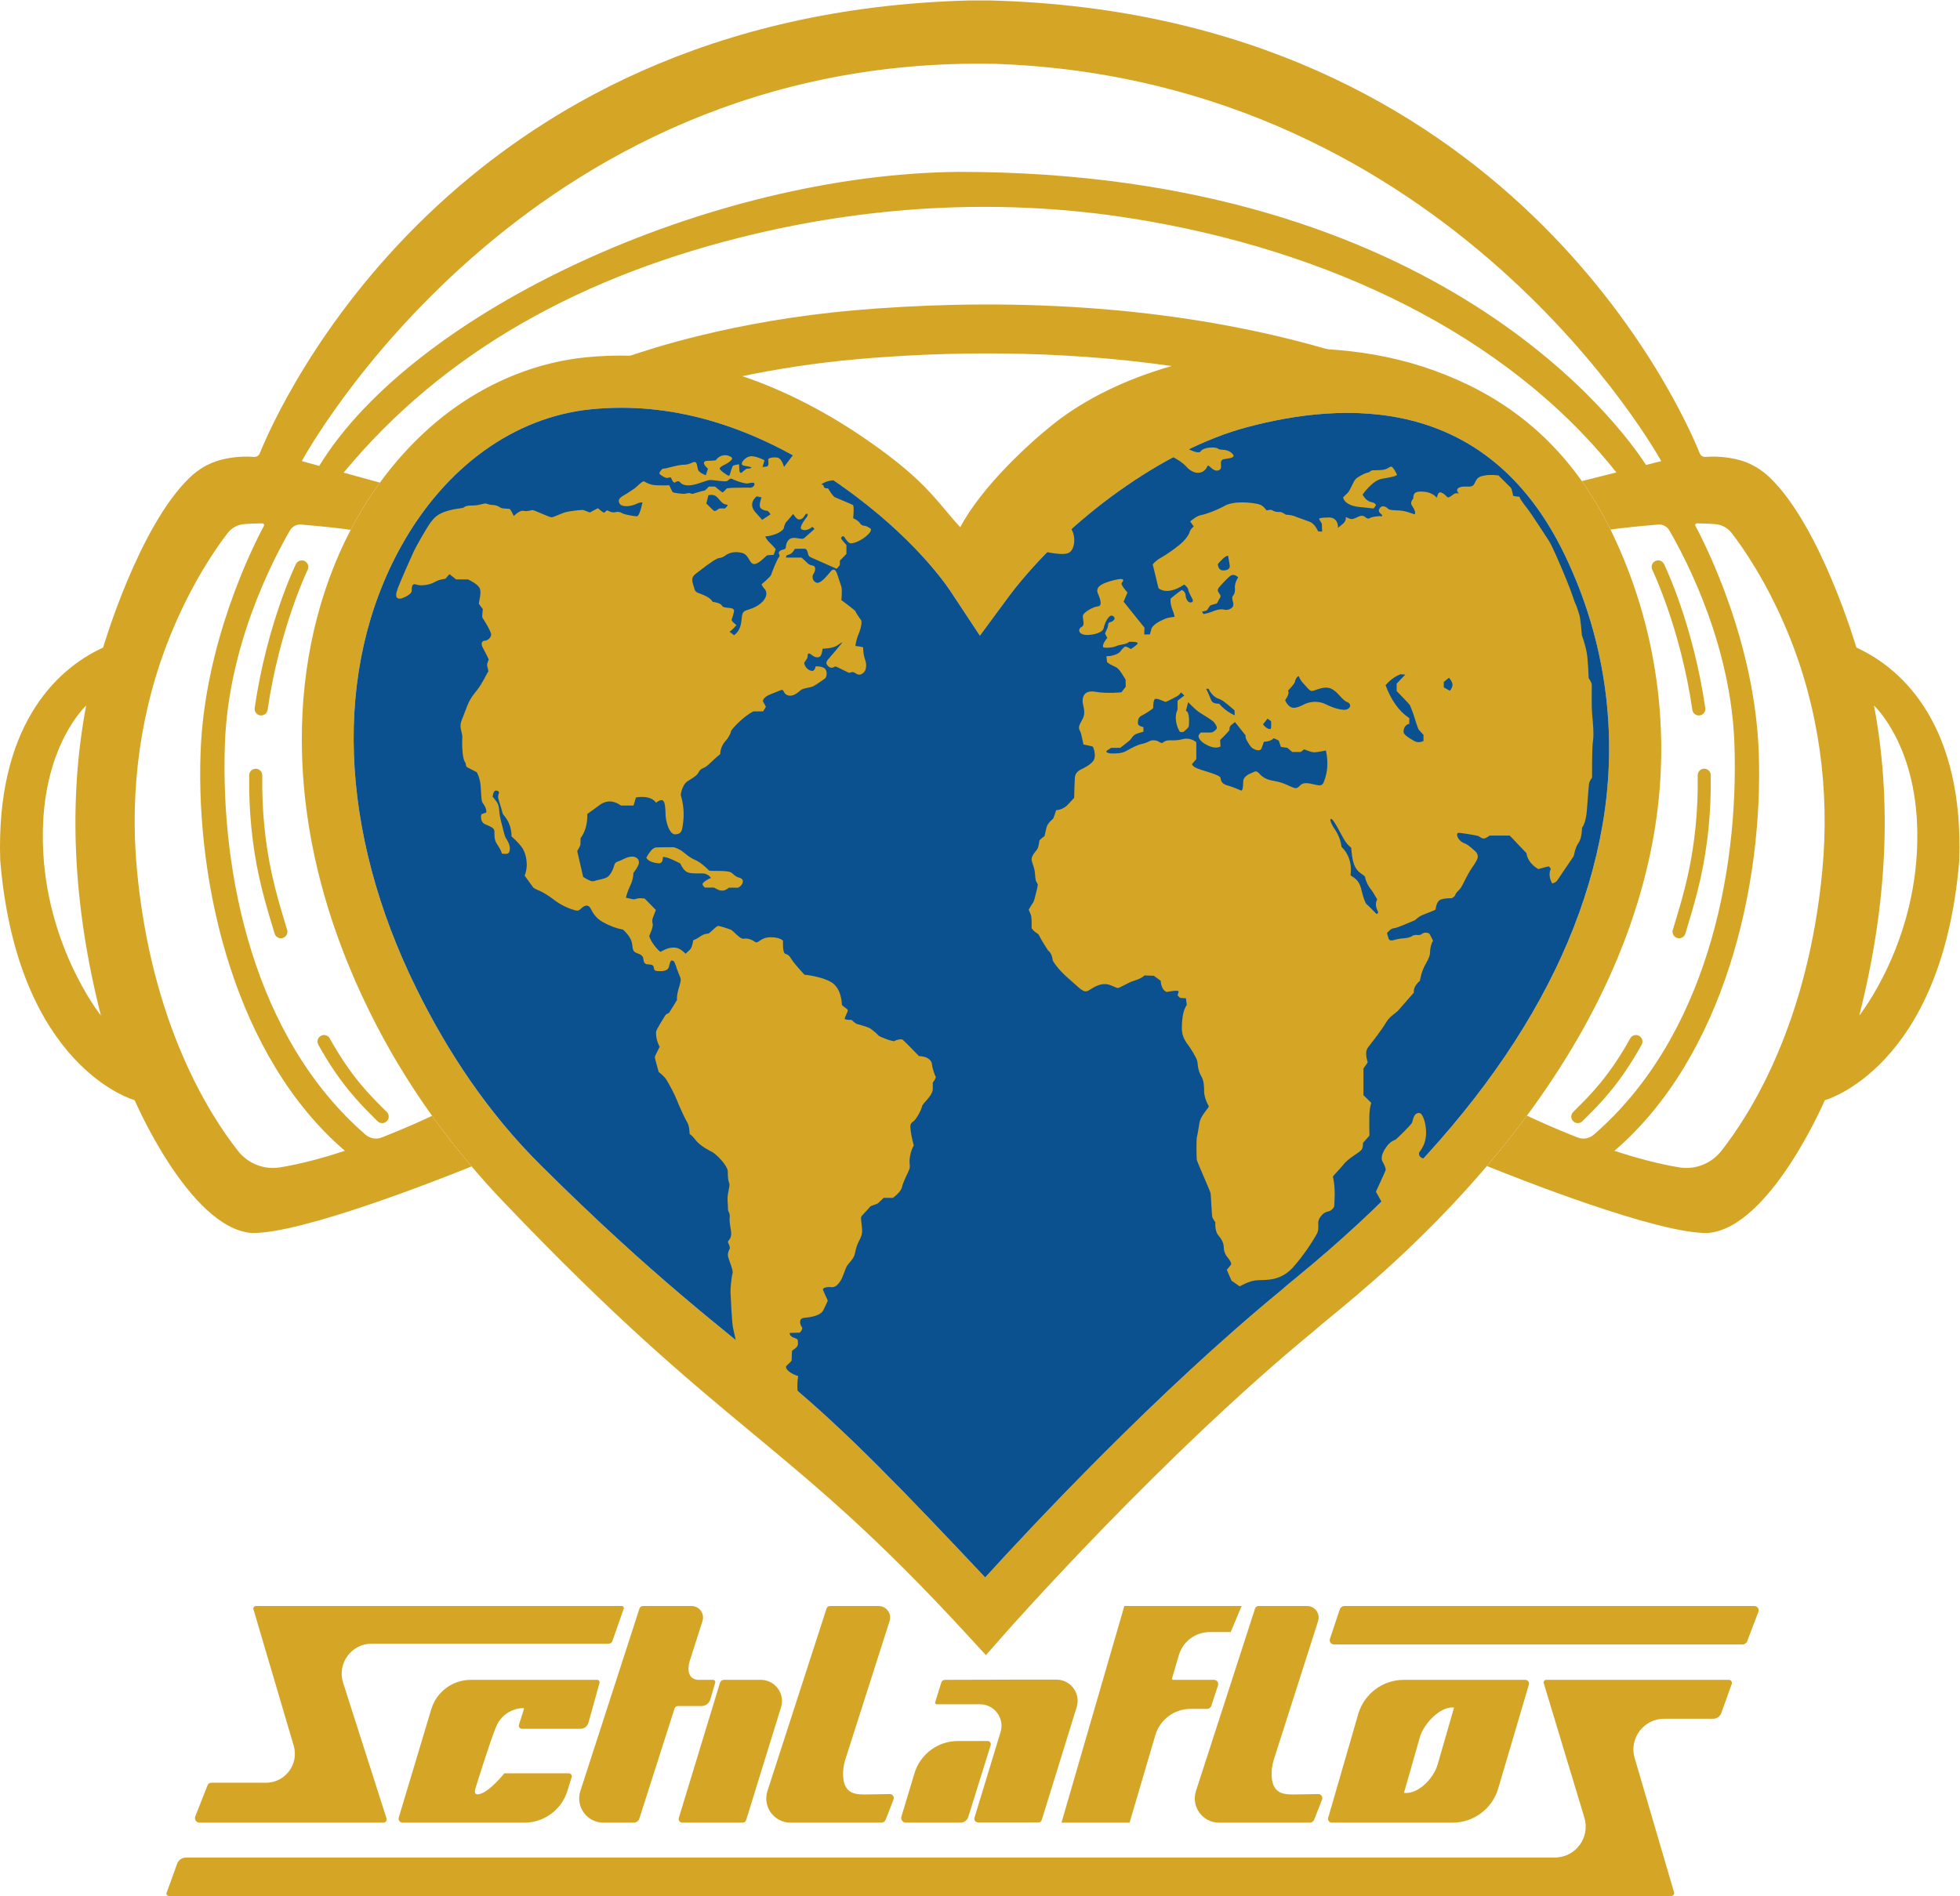 <?xml version="1.0" encoding="UTF-8" standalone="no"?>
<!-- Created with Inkscape (http://www.inkscape.org/) -->

<svg
   version="1.1"
   id="svg2"
   width="1601.16"
   height="1549.267"
   viewBox="0 0 1601.16 1549.267"
   sodipodi:docname="schlaflos-logo-2022.ai"
   xmlns:inkscape="http://www.inkscape.org/namespaces/inkscape"
   xmlns:sodipodi="http://sodipodi.sourceforge.net/DTD/sodipodi-0.dtd"
   xmlns="http://www.w3.org/2000/svg"
   xmlns:svg="http://www.w3.org/2000/svg">
  <defs
     id="defs6">
    <clipPath
       clipPathUnits="userSpaceOnUse"
       id="clipPath16">
      <path
         d="M 0,1161.949 H 1200.871 V 0 H 0 Z"
         id="path14" />
    </clipPath>
  </defs>
  <sodipodi:namedview
     id="namedview4"
     pagecolor="#ffffff"
     bordercolor="#000000"
     borderopacity="0.25"
     inkscape:showpageshadow="2"
     inkscape:pageopacity="0.0"
     inkscape:pagecheckerboard="0"
     inkscape:deskcolor="#d1d1d1" />
  <g
     id="g8"
     inkscape:groupmode="layer"
     inkscape:label="schlaflos-logo-2022"
     transform="matrix(1.333,0,0,-1.333,0,1549.267)">
    <g
       id="g10">
      <g
         id="g12"
         clip-path="url(#clipPath16)">
        <g
           id="g18"
           transform="translate(981.986,655.869)">
          <path
             d="m 0,0 c -0.24,-1.39 -0.5,-2.78 -0.76,-4.17 l -0.21,-1.08 c -0.22,-1.14 -0.44,-2.29 -0.68,-3.43 -0.02,-0.14 -0.05,-0.27 -0.08,-0.4 -0.29,-1.43 -0.6,-2.87 -0.92,-4.31 -0.24,-1.09 -0.49,-2.18 -0.75,-3.27 -0.12,-0.53 -0.24,-1.05 -0.37,-1.58 -0.05,-0.23 -0.1,-0.46 -0.16,-0.69 -0.23,-0.98 -0.47,-1.96 -0.72,-2.93 -0.06,-0.25 -0.12,-0.5 -0.19,-0.75 -0.25,-1.01 -0.51,-2.02 -0.78,-3.03 -0.48,-1.85 -0.99,-3.71 -1.52,-5.57 -0.41,-1.48 -0.84,-2.96 -1.29,-4.44 -0.44,-1.48 -0.89,-2.96 -1.36,-4.44 -0.37,-1.19 -0.75,-2.39 -1.14,-3.58 -0.03,-0.1 -0.07,-0.21 -0.11,-0.32 -0.17,-0.53 -0.34,-1.05 -0.52,-1.58 -0.33,-1.01 -0.68,-2.03 -1.03,-3.05 -0.26,-0.77 -0.53,-1.54 -0.81,-2.3 -0.32,-0.96 -0.67,-1.92 -1.02,-2.89 -0.33,-0.93 -0.68,-1.86 -1.03,-2.8 0,-0.01 0,-0.02 -0.01,-0.03 -0.2,-0.55 -0.4,-1.1 -0.62,-1.66 -0.93,-2.46 -1.89,-4.93 -2.89,-7.39 -0.3,-0.75 -0.61,-1.51 -0.92,-2.26 -0.01,-0.04 -0.03,-0.07 -0.04,-0.11 -0.31,-0.75 -0.62,-1.5 -0.94,-2.25 -0.12,-0.28 -0.24,-0.57 -0.36,-0.85 -2.38,-5.63 -4.93,-11.25 -7.64,-16.86 -0.53,-1.1 -1.07,-2.19 -1.61,-3.29 -0.9,-1.82 -1.83,-3.65 -2.77,-5.48 -0.31,-0.61 -0.63,-1.21 -0.95,-1.82 -0.62,-1.21 -1.26,-2.42 -1.91,-3.62 -0.7,-1.33 -1.42,-2.64 -2.15,-3.97 -1.19,-2.18 -2.41,-4.35 -3.66,-6.52 -0.61,-1.06 -1.22,-2.12 -1.84,-3.18 -1.37,-2.35 -2.78,-4.7 -4.21,-7.05 -0.41,-0.67 -0.82,-1.34 -1.24,-2.01 -0.08,-0.13 -0.16,-0.26 -0.25,-0.39 -0.71,-1.17 -1.44,-2.34 -2.18,-3.5 -3.49,-5.52 -7.14,-11.03 -10.95,-16.52 -0.9,-1.29 -1.81,-2.59 -2.73,-3.88 -3.09,-4.37 -6.28,-8.73 -9.58,-13.07 -1.03,-1.37 -2.08,-2.74 -3.14,-4.1 -3.23,-4.18 -6.55,-8.36 -9.98,-12.52 -0.86,-1.04 -1.72,-2.08 -2.59,-3.12 -1.69,-2.05 -3.42,-4.09 -5.18,-6.13 -0.92,-1.08 -1.85,-2.15 -2.78,-3.22 -0.74,-0.85 -1.49,-1.71 -2.24,-2.56 -2.89,-3.29 -5.85,-6.58 -8.87,-9.86 -1.02,-1.11 -2.04,-2.21 -3.07,-3.32 -1.04,-1.11 -2.08,-2.23 -3.13,-3.34 -0.34,-0.36 -0.69,-0.73 -1.05,-1.1 -0.92,-0.98 -1.86,-1.95 -2.8,-2.93 -5.05,-5.26 -10.26,-10.51 -15.63,-15.74 h -0.01 c -0.2,-0.21 -0.4,-0.4 -0.61,-0.61 -1.44,-1.4 -2.9,-2.81 -4.37,-4.21 -2.84,-2.72 -5.72,-5.44 -8.65,-8.15 -1.65,-1.53 -3.31,-3.06 -4.99,-4.59 -1.45,-1.33 -2.91,-2.65 -4.39,-3.97 -7.38,-6.62 -15.01,-13.22 -22.88,-19.79 -0.94,-0.79 -1.89,-1.58 -2.84,-2.36 -1.16,-0.97 -2.33,-1.93 -3.5,-2.89 -4.31,-3.53 -7.27,-5.96 -9.21,-7.75 -76.05,-62.44 -152.71,-144.46 -181.42,-176.02 -8.55,9.09 -16.67,17.69 -24.44,25.87 -0.71,0.74 -1.41,1.48 -2.11,2.22 -5.41,5.69 -10.65,11.17 -15.75,16.45 -0.85,0.88 -1.69,1.75 -2.53,2.61 -9.62,9.94 -18.75,19.2 -27.59,27.88 -1.13,1.12 -2.25,2.22 -3.37,3.31 -1.13,1.1 -2.24,2.18 -3.36,3.26 -2.23,2.16 -4.44,4.28 -6.63,6.36 -1.1,1.05 -2.2,2.08 -3.29,3.11 -1.1,1.04 -2.19,2.06 -3.27,3.06 -2.18,2.02 -4.34,4.02 -6.5,5.98 -1.08,0.99 -2.16,1.96 -3.24,2.93 -1.08,0.97 -2.15,1.93 -3.23,2.89 -1.27,1.14 -2.54,2.26 -3.8,3.36 -0.88,0.77 -1.76,1.53 -2.65,2.3 -1.08,0.94 -2.15,1.86 -3.22,2.77 v 0.01 c -2.24,1.91 -4.48,3.8 -6.72,5.66 -8.36,6.94 -16.71,13.71 -25.3,20.69 -0.63,0.51 -1.26,1.02 -1.89,1.54 -1.32,1.07 -2.65,2.15 -3.99,3.24 h -0.01 c -7.94,6.46 -16.13,13.16 -24.76,20.39 -1.08,0.9 -2.16,1.82 -3.25,2.74 -0.53,0.43 -1.06,0.88 -1.59,1.34 -1.24,1.04 -2.5,2.1 -3.76,3.18 -4.9,4.17 -9.96,8.52 -15.2,13.11 -1.04,0.91 -2.1,1.84 -3.16,2.77 -4.39,3.87 -8.91,7.9 -13.57,12.12 -0.65,0.58 -1.29,1.17 -1.94,1.76 -1.95,1.77 -3.93,3.58 -5.93,5.41 -1.14,1.06 -2.3,2.12 -3.47,3.21 -13.05,12.07 -27.25,25.64 -42.92,41.21 -32.24,32.03 -56.99,69.36 -76.2,108.37 -47.7,96.85 -51.11,195.58 -9.36,270.88 27,48.7 69.41,79.35 116.36,84.09 6.21,0.63 12.43,0.94 18.67,0.94 1.09,0 2.18,-0.01 3.26,-0.03 0.84,-0.01 1.67,-0.03 2.51,-0.06 0.3,-0.01 0.61,-0.02 0.91,-0.03 0.19,-0.01 0.39,-0.01 0.59,-0.02 0.84,-0.03 1.68,-0.07 2.53,-0.12 1.06,-0.05 2.12,-0.12 3.19,-0.2 0.93,-0.06 1.87,-0.13 2.8,-0.21 0.48,-0.04 0.96,-0.08 1.44,-0.13 0.79,-0.07 1.59,-0.14 2.38,-0.23 0.89,-0.09 1.78,-0.19 2.68,-0.3 0.28,-0.03 0.56,-0.06 0.85,-0.1 1,-0.12 2.01,-0.26 3.02,-0.4 0.95,-0.13 1.89,-0.27 2.83,-0.41 2.33,-0.36 4.67,-0.76 7.01,-1.21 1.1,-0.21 2.19,-0.43 3.28,-0.66 1.05,-0.22 2.09,-0.44 3.13,-0.67 0.06,-0.01 0.11,-0.03 0.16,-0.04 1.09,-0.25 2.19,-0.51 3.28,-0.77 2.08,-0.5 4.15,-1.04 6.22,-1.61 0.25,-0.07 0.5,-0.14 0.74,-0.21 0.97,-0.27 1.94,-0.54 2.91,-0.83 0.04,-0.01 0.09,-0.02 0.14,-0.04 1.05,-0.31 2.1,-0.63 3.15,-0.96 1.09,-0.34 2.19,-0.69 3.29,-1.05 0.1,-0.03 0.19,-0.06 0.28,-0.09 1,-0.33 2,-0.67 3.01,-1.02 1.02,-0.35 2.04,-0.71 3.07,-1.08 0.22,-0.08 0.44,-0.16 0.66,-0.24 0.95,-0.35 1.9,-0.7 2.85,-1.07 1.1,-0.41 2.19,-0.84 3.29,-1.28 0.94,-0.37 1.89,-0.75 2.83,-1.14 4.65,-1.91 9.3,-4 13.95,-6.25 0.98,-0.47 1.97,-0.96 2.96,-1.45 1.94,-0.97 3.88,-1.97 5.82,-3 0.66,-0.34 1.32,-0.7 1.97,-1.06 0.71,-0.38 1.42,-0.76 2.13,-1.15 1.03,-0.57 2.06,-1.15 3.1,-1.74 1.04,-0.59 2.08,-1.18 3.11,-1.79 0.74,-0.43 1.48,-0.87 2.23,-1.31 1.43,-0.85 2.86,-1.72 4.29,-2.61 0.93,-0.57 1.86,-1.15 2.79,-1.74 0.86,-0.54 1.72,-1.08 2.57,-1.63 2.25,-1.46 4.5,-2.95 6.75,-4.48 1.12,-0.76 2.24,-1.54 3.36,-2.32 1.12,-0.78 2.24,-1.57 3.36,-2.37 1.12,-0.81 2.24,-1.62 3.36,-2.44 1.12,-0.82 2.24,-1.65 3.36,-2.49 41.34,-31.05 58.85,-59.23 58.85,-59.23 l 17.47,-26.43 18.41,24.96 c 0.61,0.8 1.23,1.59 1.85,2.38 5.52,7.07 11.62,14.07 18.17,20.91 0.65,0.69 1.32,1.37 2,2.06 0.28,0.29 0.56,0.58 0.85,0.87 0.81,0.83 1.62,1.65 2.45,2.47 0.43,0.43 0.85,0.85 1.29,1.27 0.84,0.83 1.68,1.65 2.54,2.47 0.44,0.43 0.88,0.85 1.33,1.28 0.63,0.6 1.27,1.2 1.92,1.8 0.19,0.19 0.39,0.38 0.6,0.56 0.66,0.62 1.33,1.24 1.99,1.85 0.57,0.52 1.15,1.04 1.73,1.56 0.32,0.29 0.64,0.58 0.97,0.88 1.13,1.02 2.28,2.03 3.43,3.03 0.74,0.65 1.49,1.29 2.23,1.93 0.75,0.64 1.51,1.28 2.26,1.91 0.75,0.63 1.51,1.27 2.27,1.89 0.67,0.57 1.34,1.12 2.02,1.66 4.68,3.81 9.47,7.5 14.34,11.04 0.8,0.59 1.6,1.17 2.4,1.73 1.6,1.15 3.21,2.28 4.83,3.39 2.42,1.67 4.86,3.3 7.31,4.88 0.72,0.47 1.44,0.93 2.16,1.39 1.74,1.11 3.49,2.2 5.24,3.26 1.18,0.72 2.35,1.43 3.54,2.13 1.88,1.1 3.76,2.19 5.65,3.25 0.39,0.21 0.79,0.43 1.18,0.65 1.08,0.59 2.14,1.18 3.22,1.76 0.11,0.06 0.22,0.12 0.34,0.18 0.01,0.01 0.02,0.01 0.03,0.02 0.76,0.4 1.52,0.81 2.29,1.2 0.82,0.43 1.64,0.86 2.47,1.28 0.72,0.36 1.44,0.73 2.16,1.08 0.2,0.11 0.4,0.21 0.61,0.31 0.65,0.33 1.31,0.65 1.97,0.96 0,-0.01 0,-0.01 0.01,0 1.52,0.74 3.04,1.46 4.56,2.15 1.52,0.7 3.04,1.38 4.55,2.03 0.95,0.41 1.9,0.82 2.85,1.21 0.43,0.18 0.86,0.36 1.28,0.53 0.9,0.37 1.79,0.73 2.69,1.08 0.76,0.29 1.51,0.58 2.27,0.87 0.75,0.29 1.51,0.57 2.26,0.84 1.84,0.68 3.68,1.32 5.51,1.92 0.4,0.14 0.79,0.27 1.19,0.39 0.77,0.26 1.55,0.51 2.32,0.74 0.73,0.23 1.45,0.45 2.18,0.66 1.48,0.44 2.96,0.85 4.43,1.24 57.55,15.21 146.34,21.32 194.37,-78.58 C 1.98,114.17 9.92,56.75 0,0 m 33.2,89.21 c -4.36,31.55 -13.55,62.07 -27.32,90.71 -0.29,0.61 -0.59,1.22 -0.89,1.82 -5.31,10.82 -11.18,20.7 -17.56,29.71 -25.1,35.43 -58.2,57.38 -97.4,70.15 -18.2,5.92 -38.11,9.46 -58.61,10.7 -31.75,1.93 -64.91,-1.64 -95.34,-10.31 -27.37,-7.79 -52.52,-19.72 -72.44,-35.5 -15.64,-12.39 -44.11,-38.69 -57.17,-63.34 -12.43,13.65 -19.24,25.33 -44.31,44.26 -26.45,19.96 -53.76,35.28 -81.18,45.53 -2.67,1 -5.35,1.95 -8.03,2.85 -22.91,7.74 -45.89,11.92 -68.65,12.53 -9.17,0.25 -18.3,-0.08 -27.38,-1 -28.37,-2.87 -56.29,-13.67 -80.74,-31.24 -16.92,-12.16 -32.3,-27.65 -45.34,-45.57 -5.45,-7.47 -10.49,-15.36 -15.06,-23.6 -0.98,-1.76 -1.93,-3.54 -2.86,-5.34 -19.84,-38.02 -30.18,-82.73 -29.95,-129.74 0.26,-54.46 14.21,-110.13 41.45,-165.46 10.92,-22.17 23.75,-43.55 38.39,-63.99 7.59,-10.61 15.67,-20.95 24.21,-31.02 6.13,-7.24 12.52,-14.34 19.14,-21.29 69.61,-73.05 112.41,-108.58 153.8,-142.95 38.79,-32.21 75.43,-62.63 130.22,-122.26 l 12.04,-13.1 11.76,13.36 c 0.95,1.08 96.11,108.96 189.91,185.89 l 0.89,0.79 c 1.05,1 4.38,3.73 7.9,6.62 17.47,14.31 57.17,46.85 96.58,93.18 2.1,2.47 4.21,4.99 6.31,7.54 6.37,7.75 12.44,15.53 18.21,23.34 41.45,56.06 67.56,113.8 77.74,172.01 5.47,31.31 6.04,63.18 1.68,94.72"
             style="fill:#d5a526;fill-opacity:1;fill-rule:nonzero;stroke:none"
             id="path20" />
        </g>
        <g
           id="g22"
           transform="translate(981.986,655.869)">
          <path
             d="m 0,0 c -16.67,-95.35 -79.79,-188.49 -187.6,-276.83 -4.31,-3.53 -7.27,-5.96 -9.21,-7.75 -76.05,-62.44 -152.71,-144.46 -181.42,-176.02 -49.73,52.86 -84.93,89.5 -121.7,120.03 -40.68,33.77 -81.21,63.64 -150.74,132.71 -32.24,32.03 -56.99,69.36 -76.2,108.37 -47.7,96.85 -51.11,195.58 -9.36,270.88 27,48.7 69.41,79.35 116.36,84.09 6.21,0.63 12.43,0.94 18.67,0.94 47.44,0 95.59,-18.13 143.4,-54.04 41.34,-31.05 58.85,-59.23 58.85,-59.23 l 17.47,-26.43 18.41,24.96 c 34.97,45.84 94.15,89.32 145.74,102.95 57.55,15.21 146.34,21.32 194.37,-78.58 C 1.98,114.17 9.92,56.75 0,0"
             style="fill:#0c518f;fill-opacity:1;fill-rule:nonzero;stroke:none"
             id="path24" />
        </g>
        <g
           id="g26"
           transform="translate(654.215,840.784)">
          <path
             d="m 0,0 c 5.696,-4.628 5.251,-15.754 0.356,-17.623 -4.895,-1.869 -18.513,1.958 -18.513,1.958 z"
             style="fill:#d5a526;fill-opacity:1;fill-rule:nonzero;stroke:none"
             id="path28" />
        </g>
        <g
           id="g30"
           transform="translate(722.871,890.008)">
          <path
             d="m 0,0 c 0,0 11.177,-7.139 12.932,-4.447 1.756,2.692 9.129,2.867 10.65,1.638 1.522,-1.229 5.15,0.117 8.193,-2.516 3.043,-2.633 0.539,-3.209 -4.145,-3.844 -4.684,-0.635 -0.079,-5.715 -3.731,-6.906 -3.652,-1.191 -5.954,4.207 -6.827,2.54 -1.826,-4.683 -7.78,-5.954 -12.781,-0.397 -5.001,5.557 -15.559,9.209 -15.559,9.209 z"
             style="fill:#d5a526;fill-opacity:1;fill-rule:nonzero;stroke:none"
             id="path32" />
        </g>
        <g
           id="g34"
           transform="translate(888.506,738.798)">
          <path
             d="m 0,0 -3.693,2.092 v 3.329 l 3.181,2.54 c 0,0 2.113,-2.283 2.155,-4.204 C 1.686,1.836 0,0 0,0 m -16.14,-30.772 c 0,0 -2.886,-1.645 -5.7,0 -2.814,1.646 -6.415,3.673 -6.486,5.509 -0.072,1.836 0.795,4.529 3.459,4.984 0.085,1.45 0.068,3.525 0.068,3.525 -6.739,4.412 -11.299,11.474 -14.565,20.107 0,0 3.51,4.619 9.108,6.764 l 2.977,-0.189 -5.286,-5.548 v -4.558 c 0,0 7.755,-7.953 8.126,-8.646 0.372,-0.694 2.351,-5.895 3.106,-8.612 0.754,-2.716 2.14,-6.205 2.14,-6.205 l 3.053,-3.387 z m -29.075,-105.801 c -0.368,0.503 -4.923,5.091 -5.794,5.761 -0.871,0.67 -2.143,4.522 -3.182,8.842 -1.44,6.532 -4.99,7.402 -6.665,8.876 1.407,10.55 -4.119,16.077 -5.493,17.383 -0.67,6.363 -4.287,10.952 -5.124,12.325 0,0 -2.587,4.417 -1.493,4.813 0.92,0.333 2.684,-2.388 5.756,-8.235 3.072,-5.847 4.445,-7.563 6.756,-9.372 0.77,-10.483 2.746,-12.392 3.852,-13.883 1.105,-1.491 3.851,-2.83 4.622,-3.935 0.636,-3.484 2.612,-6.598 3.785,-7.938 1.172,-1.34 2.98,-4.957 3.717,-5.962 -1.674,-2.579 -0.335,-6.029 0.369,-7.268 0.703,-1.239 -0.737,-1.909 -1.106,-1.407 M -76.044,-8.271 c -2.857,1.442 -8.162,2.639 -13.847,-0.38 -4.299,-2.122 -6.393,-2.258 -8.189,-0.98 -1.795,1.279 -2.938,3.7 -2.748,4.027 0.191,0.326 2.938,3.863 1.66,5.631 0,0 3.944,4.053 4.217,5.386 0.272,1.333 0.865,2.913 2.364,3.606 0,0 0.747,-2.331 2.841,-4.506 2.095,-2.176 3.721,-4.677 5.185,-4.636 2.116,-0.001 7.259,3.497 12.038,1.342 4.27,-2.186 6.441,-6.994 9.782,-8.193 3.241,-1.478 1.43,-5 -2.514,-4.678 -3.944,0.322 -7.933,1.94 -10.789,3.381 m -0.168,-44.679 c -1.364,-4.362 -1.62,-5.768 -5.991,-4.684 -4.372,1.085 -7.435,1.596 -9.19,-0.095 -1.754,-1.691 -2.265,-2.401 -4.402,-1.681 -2.137,0.72 -5.499,2.785 -9.917,3.722 -4.419,0.937 -7.805,1.105 -11.407,5.307 -1.489,1.273 -1.801,1.177 -3.53,0.36 -1.729,-0.816 -5.907,-2.089 -5.955,-5.643 -0.048,-3.554 -0.481,-5.523 -1.009,-5.523 -0.528,0 -4.563,2.041 -8.165,3.002 -3.602,0.96 -4.394,2.281 -4.85,5.091 -0.649,0.984 -3.674,2.137 -8.621,3.65 -4.947,1.512 -8.165,2.497 -8.789,4.466 0.648,0.745 2.665,3.026 2.665,3.026 v 10.422 c 0,0 -3.338,2.953 -7.78,1.969 -1.681,-0.384 -3.434,-0.841 -6.292,-0.841 -2.857,0 -4.202,0.385 -6.652,-1.536 -1.825,-0.433 -2.113,1.873 -6.483,1.56 -2.017,-0.456 -1.993,-1.248 -6.124,-2.209 -4.13,-0.96 -8.597,-3.866 -10.422,-4.731 -1.825,-0.864 -4.946,-1.32 -8.909,-1.08 -2.857,0.384 -2.665,1.297 -2.137,1.681 0.528,0.384 2.642,1.729 2.642,1.729 h 5.523 c 0,0 5.026,3.808 5.929,4.68 0.903,0.872 1.914,3.028 3.786,3.79 1.873,0.763 4.531,1.411 4.531,1.411 v 2.773 c 0,0 -3.121,0.786 -3.306,1.85 -0.185,1.063 -0.254,3.975 1.919,5.085 2.173,1.11 7.073,4.091 7.397,4.924 -0.023,1.017 -0.116,5.778 1.687,5.547 2.219,-0.023 5.201,-2.011 6.033,-1.849 0.833,0.162 5.687,2.797 6.981,3.467 1.295,0.671 2.319,2.293 2.319,2.293 l 2.035,-1.876 -4.165,-3.211 v -5.501 c 0,0 -1.558,-2.607 -0.922,-6.995 0.635,-4.388 2.467,-6.677 2.467,-6.677 h 2.048 c 0,0 3.243,2.671 3.306,3.497 0.064,0.827 0.891,8.744 -1.78,9.507 0.795,2.703 1.367,5.357 1.367,5.357 0,0 4.134,-4.53 7.091,-6.438 2.957,-1.908 7.949,-4.801 8.744,-5.946 0.795,-1.144 2.766,-3.243 1.112,-4.642 -1.653,-1.399 -1.76,-1.692 -4.169,-1.67 -2.408,0.022 -5.016,-0.001 -5.016,-0.001 0,0 -1.094,-1.144 -1.334,-1.759 -0.241,-0.615 0.267,-2.915 3.315,-4.84 3.048,-1.925 6.808,-3.592 10.093,-1.94 0.02,1.449 -0.245,3.918 -0.245,3.918 0,0 5.561,5.501 5.719,6.163 0.159,0.661 -0.317,1.905 1.27,3.175 1.588,1.27 2.144,1.72 2.144,1.72 l 6.509,-8.176 c 0,0 -0.608,-0.9 1.297,-4.075 1.905,-3.176 2.565,-3.78 4.467,-4.59 1.903,-0.809 3.455,-0.634 4.024,0.788 0.569,1.421 1.378,3.958 1.378,3.958 0,0 3.849,-0.066 6.145,2.165 0.59,-0.175 2.996,-1.422 2.996,-1.422 l 1.334,-3.914 3.914,-0.525 3.018,-2.537 h 5.27 l 2.078,1.64 c 0,0 4.199,-1.968 6.407,-1.858 2.209,0.109 6.845,1.115 6.845,1.115 0,0 2.256,-7.937 -0.243,-16.343 m -55.591,37.893 c 0,0 -5.369,2.133 -9.522,7.089 -2.847,0.134 -4.09,0.466 -4.988,2.377 -0.898,1.911 -2.014,5.204 -3.049,6.815 h 1.5 c 0,0 2.147,-4.783 5.972,-6.014 2.727,-1.031 3.903,-2.053 9.939,-7.163 0.111,-1.704 0.148,-3.104 0.148,-3.104 m -17.368,64.215 c 0.556,0.211 1.591,2.186 2.109,2.857 0.518,0.671 3.777,1.246 4.218,1.495 0.44,0.249 1.271,2.444 2.041,3.48 0.77,1.035 -0.026,1.991 -0.956,3.372 -0.929,1.381 -0.152,2.33 0.357,3.008 0.508,0.678 5.2,5.963 7.037,7.15 1.837,1.187 3.589,0 4.691,-0.932 -2.374,-3.872 -2.091,-6.162 -1.978,-7.433 0.113,-1.272 -0.452,-3.109 -1.018,-3.674 -1.61,-1.611 0.368,-4.183 0,-6.133 -0.197,-1.555 -3.024,-3.307 -5.595,-2.629 -2.572,0.679 -5.511,-0.452 -7.405,-1.215 -1.894,-0.763 -3.19,-1.017 -5.197,-1.498 l -1.064,1.443 c 0,0 2.204,0.499 2.76,0.709 m 7.135,28.635 c 0.798,0.96 4.613,5.422 6.168,4.887 0,0 0.786,-4.189 1.018,-5.997 0.233,-1.807 -1.317,-2.995 -4.235,-2.918 -2.468,0.066 -2.978,2.772 -3.077,3.606 -0.018,0.155 0.026,0.302 0.126,0.422 m 30.36,-94.878 2.143,-1.591 c 0,0 0.285,-4.448 -0.286,-4.734 -0.571,-0.286 -2.897,0.245 -4.652,2.877 z m 198.896,2.956 c -0.39,4.09 -0.24,16.31 -0.2,17.72 0.05,1.41 -1.94,4.19 -1.94,4.19 0,0 -0.3,11.69 -1.37,16.7 -1.07,5.02 -2.77,9.6 -2.77,9.6 0,0 -0.73,9.54 -1.51,12.32 -0.78,2.77 -1.8,5.74 -2.53,7.15 -0.74,1.42 -1.51,5.02 -5.61,14.96 -4.09,9.93 -8.57,20.4 -10.71,23.66 -2.14,3.27 -10.27,15.75 -12.25,18.43 -1.99,2.68 -4.95,6.19 -5.71,8.36 -1.33,-0.04 -3.77,0.53 -3.77,0.53 0,0 -0.97,4.44 -1.28,4.79 -0.26,0.3 -5.89,5.88 -7.77,7.74 -3.533,0.451 -7.201,0.421 -10.514,-0.53 -1.148,-0.33 -2.174,-1.027 -2.856,-2.007 -1.759,-2.527 -1.054,-4.658 -6.05,-4.323 -5.98,0.39 -7.15,-2.36 -4.64,-4.25 -1.18,0.16 -2.33,0.54 -3.95,-0.82 -1.61,-1.36 -2.97,-1.9 -3.43,-1.3 -0.45,0.59 -4.39,4.68 -5.58,1.78 -0.68,-2.01 -0.85,-2.26 -0.85,-2.26 0,0 -1.99,3.23 -7.95,3.74 -5.95,0.51 -6.29,-1.59 -6.38,-4.11 -0.99,-1.56 -1.98,-2.78 -0.62,-4.68 1.36,-1.9 2.38,-4.54 1.39,-5.11 -1.11,0.34 -5.33,2.18 -9.47,2.37 -4.14,0.19 -5.92,0.17 -6.92,1.23 -0.99,1.06 -3.14,1.93 -4.34,0.8 -1.2,-1.13 -1.84,-2.6 0.24,-4.21 1.13,-0.78 0.71,-1.62 -0.09,-1.36 -0.79,0.27 -5.96,-0.4 -6.67,-1.06 -0.71,-0.67 -1.77,-0.38 -2.53,0.22 -0.75,0.6 -1.95,1.84 -4.57,0.6 -2.61,-1.24 -3.94,-2 -5.74,-1.11 l -2.02,0.89 c 0,0 0.45,-2.29 -1.7,-4.11 -2.16,-1.81 -3.11,-2.55 -3.11,-2.55 0,0 0.49,4.39 -3.2,5.99 -0.625,0.271 -1.314,0.362 -1.995,0.36 -3.403,-0.01 -7.023,-0.123 -6.245,-1.22 0.84,-1.2 1.57,-2.62 1.57,-2.62 l 0.16,-4.79 c 0,0 -1.75,0.02 -2.29,0.11 -0.53,0.09 -1.75,5.04 -6.27,6.25 -4.24,1.45 -8.8,3.33 -10.02,3.58 -1.22,0.25 -2.88,0.4 -3.53,0.42 -0.64,0.03 -2.04,1.69 -3.81,1.65 -1.76,-0.05 -3.18,0.17 -4.42,0.94 -1.25,0.77 -2.8,0.13 -3.53,0.09 -0.73,-0.05 -1.46,2.88 -5.2,3.78 -3.74,0.9 -15.47,2.54 -21.71,-1.63 -4.55,-2.37 -11.04,-4.73 -13.54,-5.12 -2.49,-0.39 -6.53,-3.82 -6.53,-3.82 l 2.19,-3.14 c 0,0 -1.91,-1.3 -2.49,-3.31 -0.57,-2.02 -3.07,-5.38 -6.4,-8.04 -3.33,-2.66 -8.04,-6.05 -11.17,-7.75 -3.14,-1.69 -5.09,-4.1 -5.09,-4.1 l 3.55,-14.6 c 0,0 4.96,-4.99 15.75,2.21 1.44,-1.05 2.37,-2.27 2.47,-3.17 0.09,-0.89 1.76,-4.35 2.43,-5.41 0.67,-1.05 0.48,-2.17 -0.45,-2.33 -0.93,-0.16 -2.33,-0.16 -3.39,2.91 -0.26,2.78 -0.7,3.87 -2.59,4.67 -1.51,-0.89 -6.76,-5.22 -6.76,-5.22 0,0 -0.64,-2.43 1.15,-7.1 1.03,-2.37 1.25,-4.17 1.25,-4.17 0,0 -3.42,-0.09 -6.15,-1.31 -2.72,-1.21 -7.84,-3.49 -8.26,-6.85 -0.41,-1.44 -0.73,-2.59 -0.73,-2.59 h -3.49 l 0.19,4.13 -12.81,15.96 2.37,5.6 c 0,0 -4.45,4.85 -3.51,5.96 0.94,1.11 2.73,3.5 -4.78,1.62 -7.51,-1.88 -11.61,-4.18 -9.82,-8.2 1.79,-4.01 2.65,-7.68 0,-7.85 -2.64,-0.17 -9.05,-3.67 -9.22,-5.81 -0.17,-2.13 1.45,-5.63 -0.68,-6.74 -2.14,-1.11 -2.31,-3.63 0.77,-4.67 3.07,-1.05 11.95,0.4 12.63,3.82 0.69,3.41 3.5,9.13 5.81,7.42 2.3,-1.7 -0.34,-3.41 -1.88,-3.75 -1.54,-0.34 -1.05,-2 -1.41,-3.01 -0.35,-1.01 -1.66,-3.86 -1.66,-3.86 l 1.36,-2.81 c 0,0 -3.6,-3.99 -2.33,-5.79 1.67,-0.36 5.53,-0.22 7.94,0.87 2.42,1.1 6.15,0.84 7.77,2.59 1.32,0.05 6.1,0.13 5.14,-1.23 -0.97,-1.36 -4.08,-3.2 -4.08,-3.2 0,0 -3.08,2.05 -3.86,1.33 -0.79,-0.73 -1.71,-1.55 -2.59,-2.84 -0.89,-1.3 -4.68,-3 -8.5,-2.88 0.13,-1.39 0.38,-3.57 0.38,-3.57 0,0 1.2,-1.23 3.63,-2.27 2.43,-1.04 3.41,-1.7 5.4,-4.77 1.99,-3.06 2.34,-3.79 2.34,-3.79 l 0.09,-4.29 -2.65,-3.44 c 0,0 -8.81,-0.95 -15.91,0.31 -6.41,1.11 -7.96,-2.52 -7.87,-5.77 0.1,-3.26 2.31,-6.73 -0.15,-11.15 -2.23,-4 -2.57,-5.05 -1.47,-7.09 0.3,-0.55 0.53,-1.14 0.69,-1.75 0.61,-2.4 1.44,-6.54 1.44,-6.54 0,0 5.65,-1.1 5.78,-1.33 0.12,-0.22 1.86,-3.94 0.91,-7.35 -0.94,-3.41 -7.48,-6.25 -8.74,-6.89 -1.27,-0.63 -2.88,-2.27 -3.13,-4.04 -0.25,-1.77 -0.51,-13.07 -0.51,-13.07 0,0 -3.85,-4.3 -4.92,-5.18 -1.07,-0.88 -3.6,-2.34 -6.13,-2.4 -0.28,-1.26 -1.83,-5.27 -1.83,-5.27 0,0 -3.31,-2.43 -4.07,-5.34 -0.76,-2.9 -1.14,-5.18 -1.14,-5.18 0,0 -3,-2.27 -3.19,-2.84 -0.19,-0.57 -0.31,-3.66 -1.45,-5.43 -1.14,-1.77 -4.01,-4.14 -3.19,-7.17 0.82,-3.03 1.67,-4.61 1.8,-6.72 0.13,-2.12 0.6,-5.21 0.6,-5.21 l 1.26,-2.4 c 0,0 -0.22,-1.87 -1.04,-4.93 -0.82,-3.06 -1.04,-5.02 -2.18,-6.63 -1.13,-1.61 -2.4,-3.98 -2.4,-3.98 0,0 1.2,-2.18 1.58,-4.01 0.38,-1.83 0.22,-7.23 0.22,-7.23 0,0 1.14,-1.74 2.62,-2.65 1.49,-0.92 1.71,-1.17 2.62,-3.04 0.92,-1.86 4.65,-7.76 4.9,-8.05 0.25,-0.28 2.15,-1.07 2.84,-6.03 0.92,-1.92 4.16,-6.42 10.32,-11.67 6.16,-5.25 8.56,-8.65 11.65,-6.74 3.09,1.9 8.28,5.72 14.2,2.89 3.07,-1.16 3.38,-1.92 5.15,-0.88 0.32,0.19 5.63,2.84 6.37,3.21 0.73,0.37 6.56,1.81 8.47,3.99 2.11,-0.07 5.83,-0.21 5.83,-0.21 l 4.15,-3.11 c 0,0 0.17,-5.66 3.72,-6.8 1.77,0.27 7.67,1.54 7.23,0 -0.43,-1.54 -0.6,-2.14 -0.6,-2.14 l 1.57,-1.51 3.55,-0.23 0.51,-4.09 c 0,0 -2.31,-2.76 -2.81,-9.62 -0.5,-6.86 -0.51,-9.79 4.55,-16.16 3.15,-4.94 4.76,-7.69 4.88,-9.97 0.11,-2.28 0.74,-5.38 2.43,-8.25 1.69,-2.87 1.61,-7.94 1.57,-9.12 -0.04,-1.14 0.51,-4.74 2.72,-8.67 0.15,-0.27 0.15,-0.61 -0.02,-0.87 -1.07,-1.71 -4.96,-5.74 -5.57,-9.7 -0.66,-4.4 -1.26,-7.41 -1.65,-9.23 -0.19,-0.95 -0.23,-10.53 0.04,-13.48 0.59,-1.92 8.05,-18.73 8.4,-20.16 0.34,-1.44 0.69,-14.18 1.23,-15.22 0.55,-1.04 1.74,-2.82 1.74,-2.82 0,0 -0.5,-5.3 1.93,-8.08 2.43,-2.77 3.22,-5.3 3.22,-7.08 0,-1.79 0.49,-4.26 2.65,-6.69 1.75,-2.08 2.09,-3.64 1.86,-4.02 -0.23,-0.38 -2.66,-3.22 -2.66,-3.22 l 2.93,-6.68 c 0,0 4.38,-3 4.79,-3.37 0.4,-0.37 5.21,3.35 11.11,3.66 5.89,0.31 13.56,-0.49 21.22,7.3 7.79,8.45 14.92,20.27 15.6,22.12 0.67,1.85 0.41,4.7 0.41,6.17 0,1.4 1.98,5.84 6.24,6.6 0.59,0.11 1.14,0.38 1.62,0.74 0.98,0.74 1.93,1.73 1.95,2.79 0.03,1.88 0.96,10.44 -0.82,17.85 1.44,1.92 4.27,4.57 6.54,7.45 2.26,2.88 6.5,5.49 8,6.57 1.5,1.07 3.52,2.08 3.74,4.4 l 0.23,2.31 3.85,4.3 c 0,0 -0.25,12.04 0.13,15.17 0.37,3.13 1,4.96 1,4.96 l -4.77,4.7 v 16.37 c 0,0 2.28,3.32 2.54,3.62 0.26,0.3 -2.35,5.93 0.29,9.36 2.65,3.43 8.38,10.7 11.24,15.58 2.5,3.97 5.66,5.07 7.7,7.53 2.05,2.46 9.13,10.43 9.13,10.43 0,0 -0.86,3.41 3.69,7.22 0.29,1.52 0.94,5.98 3.73,10.69 1.68,2.99 2.52,4.97 2.49,7.03 -0.03,2.05 0.83,5.6 1.85,6.84 -0.2,0.41 -2.14,4.37 -2.49,4.55 -0.35,0.17 -2.62,0.82 -3.76,0 -1.15,-0.82 -1.88,-1.15 -3.08,-1.03 -1.21,0.12 -2.7,0.09 -3.58,-0.67 -0.89,-0.77 -3.91,-1.36 -5.32,-1.36 -1.41,0 -5.23,-0.79 -6.08,-1.14 -0.85,-0.35 -2.61,-0.28 -2.94,0.98 -0.34,1.26 -1.22,3.38 -0.82,3.65 0.4,0.27 2.07,2.57 4.03,2.69 1.96,0.11 10.52,3.96 12.25,4.65 1.74,0.68 2.03,2.09 5.35,3.47 3.33,1.37 7.85,3 7.96,3.36 0.1,0.36 0.43,5.28 3.39,6.18 2.97,0.9 5.71,0.72 6.26,0.72 0.54,0 2.31,1.09 2.56,2.32 0.26,1.22 2.5,2.78 3.55,4.48 1.04,1.7 3.88,7.84 5.61,10.45 1.73,2.62 3.94,5.48 4.43,7.61 0.32,1.73 -0.61,3.28 -1.4,3.9 -0.79,0.62 -4.1,4.04 -6.76,4.95 -2.65,0.92 -5.38,4.33 -4.1,6.24 0.33,0.69 12.21,-1.61 12.63,-1.77 0.43,-0.17 2.11,-1.6 3.42,-1.56 1.32,0.04 3.56,1.82 3.56,1.82 h 12.31 l 10.28,-10.83 c 0,0 0.19,-5.59 7.25,-9.73 2.21,0.67 6.2,1.75 6.48,1.61 0.27,-0.14 1.17,-1.37 1.15,-1.54 -0.01,-0.17 -2.14,-3.42 0.87,-8.89 1.54,0.38 2.67,1.11 3.27,2.13 0.61,1.02 9.57,14.12 9.86,14.56 0.29,0.43 0.83,5.26 2.98,8.16 2.14,2.9 2.17,9.36 2.17,9.36 0,0 2.24,2.29 2.92,10.22 0.68,7.94 1.09,15.06 1.38,16.79 0.29,1.73 1.84,3.67 1.84,3.67 0,0 -0.11,18.8 0.57,22.6 0.69,3.79 -0.14,12.41 -0.53,16.51"
             style="fill:#d5a526;fill-opacity:1;fill-rule:nonzero;stroke:none"
             id="path36" />
        </g>
        <g
           id="g38"
           transform="translate(823.141,857.411)">
          <path
             d="m 0,0 c 0,0 0.104,-4.398 8.637,-5.799 6.54,-0.747 10.09,-1.059 10.09,-1.059 l 1.403,1.978 c 0,0 -0.157,1.415 -3.044,1.984 -3.164,0.562 -5.166,4.537 -5.166,4.537 0,0 5.836,8.652 11.893,9.7 6.058,1.048 8.665,1.559 9.176,2.504 0,0 -2.479,5.649 -3.987,4.908 C 27.494,18.012 26.651,17.04 24.043,16.785 21.436,16.529 19.139,16.583 18.13,16.538 17.121,16.494 16.306,15.633 15.95,15.396 15.594,15.159 13.927,15.084 11.252,13.55 8.576,12.015 7.566,11.604 6.368,9.134 5.171,6.664 3.674,3.689 3.019,2.959 2.364,2.23 0,0 0,0"
             style="fill:#d5a526;fill-opacity:1;fill-rule:nonzero;stroke:none"
             id="path40" />
        </g>
        <g
           id="g42"
           transform="translate(873.967,451.598)">
          <path
             d="M 0,0 C -4.885,0.957 -4.432,3.159 -4.208,4.244 -1.465,7.785 0,11.388 0,16.495 c 0,5.107 -1.794,11.302 -3.96,11.858 -3.695,0.361 -4.011,-4.208 -4.569,-5.732 -0.557,-1.523 -8.733,-9.328 -9.811,-10.294 -1.077,-0.966 -2.936,-0.557 -5.983,-4.719 -3.047,-4.163 -3.382,-7.322 -2.304,-9.18 1.078,-1.858 2.081,-4.199 1.821,-5.128 -0.26,-0.929 -5.947,-13.164 -5.947,-13.164 l 4.499,-8.097 z"
             style="fill:#d5a526;fill-opacity:1;fill-rule:nonzero;stroke:none"
             id="path44" />
        </g>
        <g
           id="g46"
           transform="translate(406.235,636.903)">
          <path
             d="m 0,0 c 0,0 0.376,-4.134 -2.69,-3.877 -3.065,0.258 -6.309,1.266 -7.456,3.422 0.87,1.582 3.382,6.072 5.834,6.27 2.453,0.198 10.423,0.198 10.839,0.178 0.415,-0.02 3.619,-0.989 6.111,-3.066 2.492,-2.077 4.2,-3.479 7.429,-4.881 3.23,-1.402 7.285,-5.307 8.136,-6.234 0.851,-0.926 11.666,0.501 14.095,-1.627 2.428,-2.128 2.703,-2.303 4.28,-2.804 1.578,-0.5 2.554,-0.926 2.429,-2.628 -0.125,-1.702 -2.278,-3.755 -3.63,-3.605 -1.352,0.15 -5.007,0 -5.007,0 0,0 -1.791,-1.831 -4.237,-1.757 -2.446,0.073 -4.082,1.876 -5.223,1.876 h -5.149 c 0,0 -1.876,1.416 -1.342,2.501 0.533,1.085 3.806,3.034 4.708,3.163 0.901,0.128 -1.49,2.887 -4.598,2.997 -2.392,0.085 -5.613,-0.2 -8.253,0.343 -1.476,0.304 -2.763,1.187 -3.654,2.402 -1.173,1.6 -1.922,3.305 -1.922,3.305 0,0 -7.828,4.366 -10.7,4.022"
             style="fill:#d5a526;fill-opacity:1;fill-rule:nonzero;stroke:none"
             id="path48" />
        </g>
        <g
           id="g50"
           transform="translate(428.243,811.933)">
          <path
             d="m 0,0 c 7.132,5.601 10.908,7.983 12.391,8.22 1.483,0.236 2.085,0.301 3.783,1.483 2.708,2.02 6.19,2.73 10.381,1.655 4.191,-1.075 4.342,-6.427 7.136,-6.792 2.794,-0.365 7.544,4.986 8.039,5.244 0.494,0.258 4.169,0.366 4.169,0.366 l 1.247,3.482 c 0,0 -1.354,1.719 -3.761,4.084 -2.408,2.364 -2.58,3.782 -2.58,3.782 2.322,0.022 4.751,0.796 6.835,1.591 2.085,0.795 4.385,2.493 4.536,3.654 0.15,1.161 0.902,3.181 1.526,3.675 0.623,0.495 4.134,4.833 4.134,4.833 0,0 1.957,-3.171 3.267,-3.365 1.311,-0.194 2.621,0.453 3.413,1.763 0.793,1.311 1.44,1.941 1.958,1.699 0.517,-0.243 0.226,-1.311 -0.178,-1.877 -0.405,-0.566 -5.193,-6.341 -3.316,-7.651 3.041,-1.634 6.341,1.278 6.47,1.423 0.13,0.146 1.586,-1.051 1.391,-1.278 -0.194,-0.226 -4.675,-4.108 -5.855,-5.225 -1.311,-1.633 -4.174,0 -7.118,-0.194 -3.834,-0.356 -4.416,-4.125 -4.53,-5.775 -0.113,-1.65 -2.167,-1.116 -3.461,-2.119 C 47.838,11.157 50.233,10.3 49.302,9.022 47.662,7.073 44.643,-1.055 44.334,-2.124 44.025,-3.194 38.464,-7.9 38.464,-7.9 c 0,0 0.761,-1.687 1.735,-2.661 1.019,-1.019 2.139,-3.375 0,-6.56 -3.09,-4.349 -7.914,-5.656 -11.051,-6.702 -3.137,-1.046 -2.401,-3.161 -3.28,-8.199 -0.879,-5.039 -4.276,-7.062 -4.276,-7.062 l -2.722,2.156 c 1.885,1.178 4.239,4.064 4.239,4.064 0,0 -3.526,2.505 -2.923,3.549 0.382,0.661 1.415,4.546 1.439,5.15 0.111,2.897 -6.38,0.927 -7.493,3.293 -1.067,1.671 -4.445,1.97 -5.696,2.297 -1.101,2.382 -5.15,4.079 -8.217,5.181 -3.066,1.101 -2.494,2.056 -3.682,5.353 C -5.035,-3.229 -3,-2.296 0,0 m 5.894,46.726 c 4.128,0.953 5.293,-1.085 7.462,-3.572 2.17,-2.488 4.261,-2.249 4.261,-2.249 0.423,-0.556 -1.588,-2.303 -1.588,-2.303 0,0 -3.625,0.265 -4.075,-0.344 -0.45,-0.608 -1.879,-1.27 -2.408,-1.19 -0.529,0.079 -4.922,4.604 -4.922,4.604 0,0 0.926,3.784 1.27,5.054 m 29.611,-0.688 c 1.349,-0.265 2.99,-0.635 2.99,-0.635 0,0 -2.064,-5.134 -0.582,-6.562 1.482,-1.429 3.278,-1.552 3.969,-1.668 1.065,-0.178 2.064,-2.169 2.064,-2.169 l -5.107,-3.361 c 0,0 -2.964,3.308 -4.34,4.895 -1.376,1.588 -3.731,5.504 1.006,9.5 m 109.708,-355.807 c -0.401,0.611 -1.881,4.27 -2.32,7.679 -0.439,3.409 -3.926,4.856 -7.955,5.011 -0.723,0.671 -9.426,9.865 -10.279,10.201 -0.852,0.336 -3.77,-0.284 -4.648,-0.955 -0.878,-0.672 -9.375,2.685 -9.789,3.279 -0.413,0.594 -4.158,4.004 -5.862,4.778 -1.705,0.775 -6.173,2.041 -7.335,2.351 -1.162,0.31 -3.409,2.531 -3.409,2.531 0,0 -4.262,-0.052 -4.21,0.749 0.052,0.8 1.808,4.029 1.937,5.036 0.129,1.007 -3.667,2.66 -3.667,3.693 0,1.033 -0.372,9.864 -6.334,13.548 -5.962,3.684 -16.613,4.689 -16.613,4.689 0,0 -5.031,5.484 -6.982,8.121 -1.951,2.637 -1.951,3.815 -4.729,4.693 -1.793,0.493 -1.406,8.017 -1.406,8.017 0,0 -1.899,2.25 -7.911,2.109 -6.012,-0.141 -7.277,-4.184 -9.106,-2.883 -1.828,1.301 -4.465,2.426 -6.996,2.004 -2.531,-0.422 -6.328,4.993 -8.192,5.625 -1.863,0.633 -6.75,2.391 -7.77,2.145 -1.019,-0.246 -4.922,-4.395 -5.766,-4.606 -0.843,-0.211 -2.601,-0.07 -4.887,-1.722 -2.285,-1.653 -4.394,-2.426 -4.394,-2.426 0,0 -0.493,-4.501 -2.215,-5.942 -1.723,-1.442 -2.391,-2.321 -2.391,-2.321 0,0 -3.235,3.481 -6.258,3.762 -3.024,0.282 -5.626,-0.527 -9.212,-2.566 -2.285,1.512 -6.117,6.61 -6.891,9.739 0.457,1.054 2.567,5.66 2.145,7.313 -0.422,1.652 -0.422,2.566 0.281,4.324 0.703,1.758 1.653,4.289 1.653,4.289 l -6.821,6.962 c 0,0 -2.812,0.579 -4.742,0 -1.93,-0.58 -1.846,-0.58 -3.385,-0.188 -0.699,0.112 -3.44,0.755 -3.44,0.755 0,0 1.021,3.994 2.511,7.003 1.49,3.009 2.063,5.645 2.121,8.253 0.762,0.971 2.559,3.266 3.232,5.394 0.505,1.595 -0.254,3.331 -1.764,4.051 -2.09,0.996 -4.677,0.488 -8.788,-1.639 -1.498,-0.775 -3.848,-1.007 -4.287,-2.789 -0.439,-1.782 -2.169,-6.483 -4.649,-7.8 -2.273,-1.207 -5.413,-1.416 -7.632,-2.218 -0.706,-0.256 -1.486,-0.252 -2.197,-0.01 -2.021,0.688 -4.711,2.487 -4.711,2.487 l -3.654,15.873 c 0,0 1.897,2.962 1.957,4.048 0.061,1.087 0.121,3.844 0.121,3.844 2.655,3.623 4.246,8.346 4.108,14.86 0,0 5.507,3.84 7.562,5.447 2.054,1.608 6.847,4.138 13.039,-0.297 2.381,-0.03 7.74,0 7.74,0 l 1.459,4.942 c 0,0 8.841,1.816 12.324,-3.216 1.608,1.132 3.483,2.352 4.585,0.953 1.101,-1.399 1.161,-5.567 1.25,-7.978 -0.119,-2.858 1.876,-12.623 6.044,-12.385 4.167,0.239 4.138,2.799 4.763,7.592 0.625,4.793 0.238,10.836 -1.489,16.552 0.06,1.756 1.519,6.579 3.722,8.127 2.203,1.548 6.073,3.394 7.204,5.746 1.131,2.351 2.917,2.441 4.555,3.513 1.637,1.071 6.222,5.894 8.693,7.621 0,0 -0.12,4.435 3.274,8.127 1.697,1.756 3.305,4.912 3.305,5.835 0,0.923 7.412,9.169 13.783,12.265 h 5.924 c 0,0 1.647,2.532 1.662,2.844 0.016,0.311 -1.354,2.506 -1.697,3.176 -0.342,0.67 0.483,2.865 4.547,4.469 4.064,1.604 4.764,1.884 5.59,2.242 0.825,0.358 1.915,0.903 2.46,-0.389 0.545,-1.293 1.697,-2.772 4.157,-2.71 2.461,0.063 4.455,1.745 6.225,3.291 1.77,1.546 6.072,1.479 8.111,2.644 2.039,1.165 5.624,3.697 6.856,4.593 1.232,0.896 1.677,5.082 -0.461,6.39 -2.137,1.308 -5.248,1.053 -5.248,1.053 0,0 -0.415,-2.553 -1.851,-2.76 -1.436,-0.208 -4.515,1.244 -5.169,4.754 0.08,0.861 2.042,2.536 2.074,3.924 0.032,1.388 0.239,2.984 2.361,1.213 2.122,-1.771 3.829,-1.835 5.025,-1.245 1.197,0.591 1.66,3.702 1.835,4.946 0,0 6.174,0.032 9.062,2.074 2.632,1.723 3.461,2.377 2.616,1.244 -0.846,-1.133 -6.589,-7.976 -7.658,-9.125 -1.069,-1.149 -2.357,-2.641 -1.319,-4.066 1.038,-1.426 2.671,-2.727 5.051,-0.941 1.689,-0.54 7.776,-3.788 8.368,-3.976 0.487,-0.155 2.005,1.04 3.523,0.054 1.518,-0.987 3.111,-2.011 5.274,-0.133 2.163,1.878 2.07,5.494 1.109,8.148 -0.96,2.653 -1.258,6.314 -1.189,7.549 -0.549,0.343 -4.758,0.869 -4.758,0.869 0,0 0.48,3.912 1.921,7.183 1.441,3.272 2.356,7.778 1.487,8.785 -0.869,1.006 -3.34,4.758 -3.408,5.307 -0.069,0.549 -8.579,6.817 -8.579,6.817 0,0 0.572,6.36 0,8.19 -0.572,1.83 -2.333,7.092 -2.608,7.87 -0.274,0.777 -1.084,2.715 -2.163,2.642 -1.079,-0.073 -1.4,-0.7 -2.435,-1.91 -1.035,-1.21 -4.983,-6.261 -7.417,-6.197 -2.434,0.065 -3.934,3.385 -2.499,5.449 1.435,2.063 1.531,4.787 -0.419,5.11 -1.951,0.322 -2.853,1.031 -3.498,1.773 -0.645,0.741 -3.401,3.143 -3.401,3.143 h -9.431 c 0,0 -0.322,1.274 1.113,1.628 1.434,0.355 2.627,0.871 4.207,3.692 1.29,0.081 4.594,0.129 5.771,0.129 1.177,0 1.773,-0.806 2.192,-2.483 0.419,-1.676 0.516,-2.321 2.418,-3.079 1.902,-0.757 14.976,-6.705 15.185,-6.738 0.21,-0.032 2.015,2.209 2.015,2.209 l 0.081,2.805 3.982,4.078 v 5.449 c 0,0 -2.709,2.998 -3.16,3.772 -0.451,0.773 0.903,2.466 1.918,1.064 1.016,-1.403 2.402,-4.047 4.353,-3.805 1.95,0.242 6.383,1.644 10.413,5.691 1.645,1.724 1.854,3.03 1.032,3.53 -0.822,0.5 -2.305,1.499 -3.579,1.531 -1.273,0.033 -2.385,0.919 -2.772,1.741 -0.387,0.822 -3.208,2.741 -4.046,2.805 0.016,1 0.672,6.893 -0.103,8.138 -0.665,0.499 -9.605,4.097 -11.1,4.817 -1.495,0.719 -3.961,5.049 -4.144,5.333 -0.182,0.284 -2.451,-0.182 -2.654,1.114 -0.203,1.297 -1.094,1.358 -1.641,1.338 0,0 2.938,2.768 9.75,2.768 L 59.199,73.266 52.245,64.095 c 0,0 -1.358,5.144 -3.893,5.65 -2.535,0.508 -5.745,-0.144 -5.772,-1.064 -0.026,-0.921 0.695,-4.183 -1.043,-4.37 -1.738,-0.188 -2.486,-0.348 -2.486,-0.348 l 1.23,4.171 c 0,0 -3.269,1.91 -7.087,2.452 -1.393,0.198 -2.821,-0.128 -3.989,-0.913 -2.434,-1.636 -3.844,-4.029 -1.973,-4.694 1.204,-0.428 4.942,-0.721 4.96,-1.251 0.019,-0.529 -1.479,-0.73 -2.337,-0.675 -0.859,0.054 -2.988,-1.936 -3.485,-2.411 -0.497,-0.475 -1.41,0.055 -1.465,1.114 -0.054,1.059 -0.219,3.945 -0.219,3.945 0,0 -3.287,-0.475 -3.762,-0.968 -0.475,-0.493 -1.863,-5.041 -1.972,-5.589 -0.11,-0.548 -0.932,-0.548 -1.626,0 -0.694,0.548 -3.871,2.228 -4.584,4.055 0.749,0.968 1.041,1.26 3.543,2.465 2.502,1.206 4.145,2.829 4.182,3.585 0.038,0.756 -2.425,2.287 -5.022,1.989 -2.596,-0.299 -4.253,-1.901 -5.06,-3.083 C 9.943,68.078 8.33,67.857 7.07,67.857 5.811,67.857 3.192,68.044 3.159,66.531 3.126,65.017 5.634,63.006 5.634,63.006 L 4.289,58.989 c 0,0 -4.186,1.458 -4.812,3.563 -0.627,2.106 -0.383,5.498 -3.08,4.332 -2.697,-1.165 -3.375,-1.444 -6.159,-1.496 -2.783,-0.052 -9.482,-2 -10.595,-2.209 -1.113,-0.209 -1.896,0.052 -2.488,-0.853 -0.591,-0.904 -2.035,-1.948 -0.765,-2.94 1.27,-0.992 3.288,-2.14 4.14,-2.088 0.853,0.052 2.123,0.78 2.523,-0.001 0.4,-0.782 1.357,-3.357 2.383,-2.73 1.027,0.626 2.123,1.305 3.202,0.017 1.078,-1.287 3.27,-2.244 7.168,-1.635 3.897,0.609 8.7,2.842 10.777,3.098 2.078,0.255 9.774,-1.447 10.958,-0.496 1.184,0.952 1.985,1.678 2.711,1.252 0.702,-0.412 5.587,-2.536 9.106,-2.864 0.239,-0.022 0.473,-0.008 0.709,0.036 1.834,0.335 3.911,0.871 4.071,-0.176 0.17,-1.116 -1.237,-2.937 -3.592,-2.401 -0.416,0.094 -6.531,-0.113 -8.576,-0.097 -2.044,0.017 -4.771,-0.369 -4.771,-0.369 0,0 -2.294,-2.477 -2.59,-2.499 -0.295,-0.023 -4.68,3.612 -4.68,3.612 H 6.158 c 0,0 -2.022,-2.431 -2.885,-2.522 -0.864,-0.091 -5.748,-1.499 -6.566,-1.817 -0.818,-0.318 -1.545,0.068 -2.204,0.295 -0.659,0.227 -2.363,-0.309 -3.226,-0.416 -0.863,-0.107 -6.543,0.507 -7.134,0.984 -0.591,0.477 -2.204,4.248 -2.204,4.248 0,0 -6.754,-0.205 -9.602,0.173 -2.847,0.377 -5.346,1.917 -5.811,2.237 -0.465,0.32 -2.325,-1.046 -4.097,-2.79 -1.773,-1.743 -2.708,-2.094 -5.55,-4.039 -3.126,-2.137 -7.285,-3.352 -5.434,-6.741 1.569,-2.644 7.555,-1.627 10.315,-0.232 2.412,1.162 3.691,0.901 3.691,0.901 0,0 -1.572,-8.624 -3.487,-8.514 -1.017,0.058 -7.061,0.784 -9.095,2.005 -2.034,1.22 -3.778,0.523 -4.795,0.406 -1.017,-0.116 -2.586,0.407 -3.748,1.046 -1.162,0.64 -1.453,-1.104 -2.325,-1.162 -0.871,-0.058 -3.748,2.644 -3.748,2.644 -0.447,-0.059 -4.324,-2.217 -4.824,-2.497 -0.499,-0.28 -3.517,1.459 -4.656,1.459 -1.139,0 -7.989,-0.585 -11.122,-1.594 -3.133,-1.009 -6.798,-3.027 -8.099,-2.894 -1.301,0.132 -10.435,4.407 -11.471,4.407 -1.036,0 -2.602,-1.009 -5.762,-0.451 -2.204,0.372 -5.709,-3.186 -5.709,-3.186 0,0 -1.885,4.222 -2.602,4.354 -0.717,0.133 -4.408,0.239 -5.072,0.531 -0.664,0.293 -2.31,1.806 -5.444,1.912 -3.133,0.107 -3.186,1.169 -5.071,0.797 -1.886,-0.372 -3.851,-1.142 -6.639,-1.142 -2.788,0 -4.567,-0.133 -5.576,-1.062 -1.009,-0.929 -3.505,-0.345 -9.958,-2.177 -6.452,-1.833 -8.634,-4.506 -10.715,-7.291 -2.081,-2.786 -9.093,-15.113 -10.118,-17.418 -1.025,-2.306 -9.409,-20.662 -10.582,-24.962 -1.173,-4.3 1.379,-4.624 3.351,-3.936 1.971,0.687 5.855,2.599 5.885,4.451 0.03,1.852 -0.179,5.258 3.226,3.764 2.599,-0.687 7.618,-0.179 10.755,1.643 3.137,1.822 6.632,2.031 6.632,2.031 l 2.51,2.868 4.092,-3.226 h 7.26 c 0,0 6.154,-2.719 7.289,-5.616 1.135,-2.898 -0.883,-8.898 -0.575,-9.36 0.308,-0.462 2.385,-3.27 2.385,-3.27 0,0 -0.538,-4.81 -0.269,-5.156 0.269,-0.346 5.463,-8.464 5.386,-10.427 -0.077,-1.962 -2.231,-3.693 -3.847,-3.732 -1.616,-0.038 -2.874,-1.497 -1.131,-4.577 1.744,-3.08 3.516,-7.022 3.516,-7.022 0,0 -1.316,-2.423 -0.943,-3.989 0.373,-1.566 0.944,-3.232 0.522,-3.53 -0.423,-0.299 -3.443,-6.963 -6.564,-10.916 -3.12,-3.953 -4.889,-6.033 -7.039,-12.067 -2.15,-6.033 -3.883,-8.149 -3.121,-11.963 0.763,-3.814 1.11,-3.814 0.902,-6.241 -0.208,-2.428 0,-8.357 0.589,-11.131 0.59,-2.774 1.596,-3.814 1.596,-3.814 0,0 -0.243,-1.804 1.005,-2.462 1.248,-0.659 5.132,-2.566 5.583,-2.878 0.451,-0.312 1.907,-3.503 2.392,-7.594 0.486,-4.092 0.312,-9.917 1.283,-11.166 0.971,-1.248 2.774,-4.057 2.185,-6.103 -0.694,-0.173 -3.086,-0.658 -3.086,-1.387 0,-0.728 -0.659,-4.299 2.531,-5.721 3.19,-1.422 5.617,-2.219 5.617,-4.265 0,-2.046 -0.208,-5.201 1.492,-7.698 1.699,-2.497 2.947,-4.889 3.051,-6.033 2.115,0 4.265,-0.971 4.82,1.941 0.555,2.913 -1.144,5.687 -2.254,7.456 -1.11,1.768 -1.768,5.825 -2.358,7.767 -0.589,1.942 -1.006,4.091 -1.422,5.999 -0.416,1.907 -0.208,5.894 -1.629,8.079 -1.422,2.184 -2.774,3.606 -2.774,3.606 0,0 0.187,3.856 2.128,3.832 1.893,-0.146 1.748,-1.432 1.748,-1.432 0,0 -1.044,-1.796 -0.17,-4.343 0.873,-2.548 2.402,-8.056 2.506,-8.502 0.105,-0.445 2.698,-2.723 4.112,-6.704 1.414,-3.98 1.231,-7.123 1.231,-7.123 0,0 4.743,-4.078 6.834,-7.441 2.092,-3.364 3.774,-10.457 1.198,-16.575 1.247,-1.69 4.628,-6.52 5.313,-7.325 0.684,-0.805 4.056,-2.101 4.936,-2.493 0.715,-0.317 4.896,-2.804 6.96,-4.419 2.064,-1.614 5.133,-3.995 11.034,-6.218 3.864,-1.164 4.446,-1.641 6.272,0.159 1.825,1.799 4.392,3.175 6.006,-0.027 1.614,-3.202 3.652,-6.06 7.119,-8.018 3.466,-1.958 7.779,-3.89 12.622,-4.763 1.799,-1.64 5.073,-4.914 5.587,-8.609 0.514,-3.695 0.448,-4.939 3.023,-5.833 2.575,-0.893 3.732,-1.813 3.889,-3.547 0.158,-1.735 0.578,-3.101 2.549,-3.312 1.971,-0.21 3.39,0.027 3.811,-1.734 0.42,-1.761 0.052,-2.339 3.311,-2.444 3.258,-0.105 5.492,0.526 6.044,2.812 0.552,2.286 0.867,3.784 1.813,3.705 0.946,-0.079 1.472,-0.42 2.418,-3.311 0.946,-2.891 2.207,-5.913 2.785,-7.332 0.999,-2.522 -2.549,-8.172 -2.102,-13.533 0,0 -4.493,-7.453 -4.856,-7.849 -0.364,-0.397 -1.751,-0.496 -2.577,-1.982 -0.826,-1.487 -5.252,-8.258 -5.384,-9.613 -0.133,-1.354 -0.033,-5.252 2.18,-9.282 -1.718,-3.634 -2.907,-5.483 -2.94,-6.342 -0.033,-0.859 2.378,-9.117 2.378,-9.117 0,0 3.436,-2.478 4.922,-5.054 1.487,-2.577 4.526,-7.961 6.078,-11.892 1.553,-3.931 5.007,-11.602 6.479,-13.94 1.471,-2.337 1.428,-7.098 1.428,-7.098 0,0 1.28,-0.553 3.877,-3.926 2.597,-3.373 8.297,-6.273 10.152,-7.218 1.855,-0.944 9.395,-7.948 9.395,-12.068 0,-4.121 0.271,-5.389 0.905,-7.064 0.634,-1.676 -1.449,-6.566 -1.041,-10.777 0.407,-4.211 0.006,-5.491 0.55,-6.387 0.544,-0.897 0.993,-2.594 0.769,-3.458 -0.225,-0.865 -0.033,-3.714 0.352,-5.924 0.384,-2.209 1.152,-5.795 -0.481,-7.748 -0.896,-1.313 -1.177,-1.19 -0.864,-2.054 0.312,-0.865 1.453,-2.759 0.919,-3.789 -0.533,-1.03 -1.397,-2.85 -0.919,-4.873 0.478,-2.023 3.324,-8.537 2.718,-10.143 -0.605,-1.606 -1.35,-9.404 -1.257,-11.592 0.094,-2.188 0.87,-19.146 1.543,-21.765 0.674,-2.62 2.32,-10.853 2.32,-10.853 l 37.609,-31.146 c 0,0 -1.115,6.225 0,12.39 0,0 -6.56,1.833 -7.521,5.446 -0.066,1.193 3.48,3.049 3.514,4.375 0.033,1.326 0.128,5.171 0.246,5.602 0.118,0.431 3.572,1.946 3.599,4.243 0.027,2.296 0.108,2.837 -1.269,3.377 -1.378,0.54 -3.783,1.162 -3.783,3.404 1.243,0.027 6.241,0.189 6.241,0.189 0,0 2.188,2.351 1.243,3.377 -0.946,1.027 -2.405,5.268 1.243,5.647 3.647,0.378 10.158,1.107 11.995,4.89 1.837,3.782 2.648,5.7 2.648,5.7 0,0 -2.945,6.214 -2.999,6.836 -0.054,0.621 1.459,1.864 5.592,1.377 2.243,0.054 3.675,1.675 5.133,3.81 1.459,2.134 2.81,7.132 3.972,9.131 1.162,2 4.161,4.404 4.809,7.322 0.648,2.918 1.216,5.538 2.567,7.97 1.35,2.431 2.107,4.404 1.945,7.267 -0.162,2.864 -0.973,6.755 -0.514,7.7 0.46,0.946 4.809,5.187 5.296,6.025 0.486,0.838 4.214,1.567 5.079,2.323 0.864,0.757 3.338,3.249 3.338,3.249 h 5.679 c 0,0 4.817,3.318 5.555,6.553 0.738,3.234 3.024,7.453 3.797,9.282 0.773,1.828 1.301,2.636 0.914,5.062 -0.387,2.426 0.528,7.911 2.531,11.216 -0.281,1.09 -1.511,5.555 -1.863,8.719 -0.351,3.164 -0.562,4.641 1.336,5.801 1.899,1.16 5.063,6.997 5.625,9.528 0.541,2.096 5.437,5.394 6.438,9.644 0.081,0.341 0.102,0.694 0.102,1.044 v 3.727 c 0,0 2.218,3.016 1.817,3.627"
             style="fill:#d5a526;fill-opacity:1;fill-rule:nonzero;stroke:none"
             id="path52" />
        </g>
        <g
           id="g54"
           transform="translate(823.516,945.139)">
          <path
             d="m 0,0 -8.86,-28.66 c -32.24,9.97 -64.81,16.83 -96.59,21.38 -72.36,10.36 -140.6,8.71 -191.35,4.33 -27.25,-2.35 -51.57,-6.32 -71.78,-10.53 -38.54,-8.02 -62.1,-16.89 -62.45,-16.98 l -7.9,28.94 c 0.2,0.05 0.77,0.25 1.7,0.57 10.13,3.46 62.84,21.41 137.85,27.89 73.39,6.33 182.2,7.12 289.27,-23.91 C -6.74,2.05 -3.37,1.04 0,0"
             style="fill:#d5a526;fill-opacity:1;fill-rule:nonzero;stroke:none"
             id="path56" />
        </g>
        <g
           id="g58"
           transform="translate(234.214,473.769)">
          <path
             d="m 0,0 c -1.024,0 -2.047,0.391 -2.828,1.172 l -1.843,1.834 c -8.933,8.872 -21.168,21.021 -34.461,45.064 -1.069,1.934 -0.368,4.368 1.565,5.437 1.931,1.068 4.366,0.369 5.436,-1.566 C -19.391,28.898 -7.625,17.214 0.966,8.683 L 2.828,6.828 C 4.391,5.267 4.391,2.733 2.829,1.172 2.047,0.391 1.024,0 0,0"
             style="fill:#d5a526;fill-opacity:1;fill-rule:nonzero;stroke:none"
             id="path60" />
        </g>
        <g
           id="g62"
           transform="translate(172.13,587.083)">
          <path
             d="M 0,0 C -1.725,0 -3.317,1.125 -3.833,2.862 -4.378,4.699 -4.92,6.5 -5.458,8.288 c -2.723,9.047 -5.295,17.592 -7.768,28.787 -4.423,20.022 -6.501,41.19 -6.177,62.915 0.033,2.208 1.81,3.97 4.059,3.94 2.209,-0.033 3.973,-1.85 3.94,-4.059 -0.315,-21.106 1.7,-41.653 5.99,-61.07 C -3.006,27.898 -0.476,19.493 2.202,10.593 2.743,8.796 3.288,6.986 3.836,5.14 4.465,3.022 3.258,0.795 1.14,0.167 0.76,0.054 0.377,0 0,0"
             style="fill:#d5a526;fill-opacity:1;fill-rule:nonzero;stroke:none"
             id="path64" />
        </g>
        <g
           id="g66"
           transform="translate(160.039,723.668)">
          <path
             d="m 0,0 c -0.192,0 -0.387,0.014 -0.583,0.042 -2.186,0.319 -3.699,2.35 -3.38,4.536 7.484,51.283 24.557,86.734 25.28,88.218 0.967,1.985 3.359,2.812 5.346,1.844 1.986,-0.967 2.812,-3.361 1.846,-5.347 C 28.337,88.94 11.246,53.402 3.953,3.423 3.663,1.433 1.954,0 0,0"
             style="fill:#d5a526;fill-opacity:1;fill-rule:nonzero;stroke:none"
             id="path68" />
        </g>
        <g
           id="g70"
           transform="translate(966.931,473.769)">
          <path
             d="m 0,0 c -1.024,0 -2.047,0.391 -2.829,1.172 -1.562,1.561 -1.562,4.095 0,5.656 l 1.865,1.857 c 8.59,8.531 20.356,20.215 33.095,43.256 1.069,1.933 3.506,2.633 5.436,1.566 C 39.5,52.438 40.201,50.004 39.132,48.07 25.84,24.029 13.606,11.88 4.673,3.008 L 2.829,1.172 C 2.047,0.391 1.024,0 0,0"
             style="fill:#d5a526;fill-opacity:1;fill-rule:nonzero;stroke:none"
             id="path72" />
        </g>
        <g
           id="g74"
           transform="translate(1029.015,587.083)">
          <path
             d="m 0,0 c -0.377,0 -0.76,0.054 -1.14,0.167 -2.118,0.628 -3.325,2.855 -2.696,4.973 0.549,1.847 1.093,3.657 1.634,5.455 2.679,8.899 5.208,17.304 7.617,28.206 4.289,19.417 6.304,39.964 5.989,61.07 -0.033,2.209 1.731,4.026 3.94,4.059 2.208,0.052 4.027,-1.731 4.059,-3.94 C 19.727,78.265 17.649,57.098 13.226,37.075 10.753,25.881 8.182,17.336 5.459,8.29 4.921,6.501 4.379,4.7 3.833,2.862 3.317,1.125 1.725,0 0,0"
             style="fill:#d5a526;fill-opacity:1;fill-rule:nonzero;stroke:none"
             id="path76" />
        </g>
        <g
           id="g78"
           transform="translate(1041.105,723.668)">
          <path
             d="m 0,0 c -1.954,0 -3.663,1.433 -3.953,3.423 -7.293,49.979 -24.384,85.517 -24.556,85.87 -0.966,1.986 -0.14,4.38 1.846,5.347 1.986,0.966 4.379,0.141 5.346,-1.844 C -20.594,91.312 -3.521,55.861 3.963,4.578 4.282,2.392 2.769,0.361 0.583,0.042 0.387,0.014 0.192,0 0,0"
             style="fill:#d5a526;fill-opacity:1;fill-rule:nonzero;stroke:none"
             id="path80" />
        </g>
        <g
           id="g82"
           transform="translate(1139.426,539.719)">
          <path
             d="m 0,0 c 17.59,69.33 19.88,132.37 9.05,189.99 0,0 25.78,-23.48 26.52,-77.21 C 36.68,45.74 0,0 0,0 m -22.62,89.04 c -8.87,-93.97 -44.16,-149.5 -61.93,-172.05 -6.11,-7.76 -15.94,-11.67 -25.69,-10.08 -13.1,2.14 -26.88,5.92 -39.79,10.17 67.39,57.84 91.3,162.94 88.45,243.97 -2.38,67.56 -32.16,126.68 -38.83,139.11 -0.37,0.71 0.15,1.55 0.95,1.54 5.04,-0.04 8.72,-0.24 11.38,-0.48 3.91,-0.36 7.47,-2.32 9.87,-5.42 6.64,-8.59 21.47,-29.62 34.49,-61.18 18.96,-46 25.77,-96.04 21.1,-145.58 m -108.07,248.47 c -13.38,20.79 -125.37,179.66 -421.09,179.65 -153,-1.29 -334.16,-85.56 -392.02,-180.24 l -10.67,2.94 c 0,0 134.49,249.74 425.38,243.51 279.81,-9.87 407.74,-243.51 407.74,-243.51 z M -977.7,300.16 c -6.67,-12.43 -36.44,-71.55 -38.82,-139.11 -2.85,-81.03 21.06,-186.13 88.45,-243.97 -12.91,-4.25 -26.69,-8.03 -39.79,-10.17 -9.75,-1.59 -19.58,2.32 -25.69,10.08 -17.77,22.55 -53.06,78.08 -61.93,172.05 -4.67,49.54 2.14,99.58 21.1,145.58 13.02,31.56 27.85,52.59 34.49,61.18 2.4,3.1 5.96,5.06 9.87,5.42 2.66,0.24 6.33,0.44 11.38,0.48 0.79,0.01 1.32,-0.83 0.94,-1.54 m -135.46,-187.38 c 0.74,53.73 26.52,77.21 26.52,77.21 -10.83,-57.62 -8.54,-120.66 9.05,-189.99 0,0 -36.68,45.74 -35.57,112.78 M -1.75,225.56 c 0,0 -21.68,74.04 -53,104.15 -5.18,4.98 -11.42,8.77 -18.33,10.71 -8.89,2.5 -17.14,2.33 -21.16,2.02 -1.52,-0.12 -2.94,0.75 -3.51,2.17 -10.89,26.99 -117.34,269.2 -434.47,277.62 h -13.54 c -317.13,-8.42 -423.59,-250.63 -434.48,-277.62 -0.57,-1.42 -1.99,-2.29 -3.51,-2.17 -4.01,0.31 -12.26,0.48 -21.16,-2.02 -6.91,-1.94 -13.15,-5.73 -18.32,-10.71 -31.32,-30.11 -53,-104.15 -53,-104.15 -29.84,-13.62 -65.77,-49.43 -63.05,-130.57 10.62,-127.35 82.38,-146.89 82.38,-146.89 0,0 33.47,-78 71.39,-81.38 29.95,-1.09 117.66,33.73 135.09,40.79 -8.54,10.07 -16.62,20.41 -24.21,31.02 -5.12,-2.43 -16.48,-7.66 -30.85,-13.29 -3.36,-1.31 -7.18,-0.67 -9.91,1.69 -68.64,59.51 -89,160.18 -86.21,239.65 2.1,59.62 28.54,111.26 39.9,130.84 1.36,2.34 3.92,3.72 6.62,3.56 h 0.05 c 17.15,-1.4 26.78,-2.7 30.51,-3.26 0.93,1.8 1.88,3.58 2.86,5.34 4.57,8.24 9.61,16.13 15.06,23.6 l -22.24,6.13 c 61.52,74.43 146.83,121.35 251.25,146.16 76.15,18.08 155.06,21.94 232.35,9.59 118.91,-19 229.17,-70.69 296.38,-155.61 l -21.15,-5.33 c 6.38,-9.01 12.25,-18.89 17.56,-29.71 4.36,0.62 13.75,1.82 29.38,3.09 h 0.04 c 2.71,0.16 5.26,-1.22 6.62,-3.56 11.37,-19.58 37.81,-71.22 39.91,-130.84 2.79,-79.47 -17.57,-180.14 -86.22,-239.65 -2.72,-2.36 -6.55,-3 -9.9,-1.69 -14.55,5.7 -26.01,10.99 -31.04,13.39 -5.77,-7.81 -11.84,-15.59 -18.21,-23.34 -2.1,-2.55 -4.21,-5.07 -6.31,-7.54 15.89,-6.44 105.38,-42.13 135.71,-41.03 37.91,3.38 71.38,81.38 71.38,81.38 0,0 71.76,19.54 82.39,146.89 2.72,81.14 -33.21,116.95 -63.05,130.57"
             style="fill:#d5a526;fill-opacity:1;fill-rule:nonzero;stroke:none"
             id="path84" />
        </g>
        <g
           id="g86"
           transform="translate(381.139,177.749)">
          <path
             d="M 0,0 C 0.819,0 1.393,-0.809 1.123,-1.582 L -5.844,-21.5 c -0.33,-0.94 -1.22,-1.58 -2.22,-1.58 h -145.26 c -12.47,0 -21.33,-12.13 -17.53,-24.01 l 26.59,-83.09 c 0.42,-1.29 -0.55,-2.62 -1.91,-2.62 h -112.694 c -1.966,0 -3.315,1.98 -2.596,3.81 l 7.53,19.15 c 0.35,0.91 1.23,1.51 2.2,1.51 h 33.56 c 11.85,0 20.37,11.39 17.02,22.76 l -24.65,83.55 c -0.3,1.01 0.46,2.02 1.51,2.02 z"
             style="fill:#d5a526;fill-opacity:1;fill-rule:nonzero;stroke:none"
             id="path88" />
        </g>
        <g
           id="g90"
           transform="translate(365.948,132.499)">
          <path
             d="m 0,0 h -77.379 c -11.195,0 -21.066,-7.343 -24.284,-18.067 L -121.568,-84.4 c -0.471,-1.57 0.705,-3.15 2.344,-3.15 h 74.635 c 12.058,0 22.718,7.837 26.315,19.347 l 2.666,8.531 c 0.368,1.177 -0.511,2.373 -1.745,2.373 h -39.522 c 0,0 -9.533,-12.076 -15.874,-12.84 -3.103,-0.45 -2.158,2.833 -1.439,4.811 0,0 7.662,24.971 12.053,36.042 0.977,2.464 2.371,4.755 4.255,6.618 5.007,4.948 10.805,5.341 12.607,5.334 0.284,-0.001 0.482,-0.28 0.398,-0.551 l -3.022,-9.71 c -0.37,-1.19 0.519,-2.398 1.766,-2.398 h 35.926 c 2.283,0 4.285,1.523 4.895,3.722 L 1.447,-1.902 C 1.712,-0.946 0.992,0 0,0"
             style="fill:#d5a526;fill-opacity:1;fill-rule:nonzero;stroke:none"
             id="path92" />
        </g>
        <g
           id="g94"
           transform="translate(438.305,130.759)">
          <path
             d="m 0,0 -3.02,-10.33 c -0.69,-2.37 -2.86,-3.99 -5.33,-3.99 h -14.434 c -0.986,0 -1.86,-0.638 -2.16,-1.578 L -46.48,-83.3 c -0.48,-1.49 -1.87,-2.51 -3.44,-2.51 h -18.59 c -10.08,0 -17.22,9.83 -14.12,19.42 l 36.22,111.88 c 0.29,0.89 1.12,1.5 2.06,1.5 h 29.83 c 4.79,0 8.19,-4.66 6.73,-9.22 l -7.89,-24.68 c 0,0 -0.01,-0.03 -0.03,-0.1 -0.02,-0.06 -0.05,-0.15 -0.08,-0.27 -0.51,-1.85 -2.35,-10.07 4.93,-10.98 h 9.55 C -0.4,1.74 0.25,0.87 0,0"
             style="fill:#d5a526;fill-opacity:1;fill-rule:nonzero;stroke:none"
             id="path96" />
        </g>
        <g
           id="g98"
           transform="translate(422.625,143.849)">
          <path
             d="M 0,0 -0.03,-0.1 C -0.01,-0.03 0,0 0,0"
             style="fill:#d5a526;fill-opacity:1;fill-rule:nonzero;stroke:none"
             id="path100" />
        </g>
        <g
           id="g102"
           transform="translate(418.176,44.953)">
          <path
             d="m 0,0 h 36.996 c 0.953,0 1.795,0.621 2.077,1.532 l 21.401,69.193 c 2.584,8.354 -3.661,16.822 -12.405,16.822 H 25.482 c -1.111,0 -2.091,-0.726 -2.415,-1.789 L -2.164,2.921 C -2.606,1.468 -1.519,0 0,0"
             style="fill:#d5a526;fill-opacity:1;fill-rule:nonzero;stroke:none"
             id="path104" />
        </g>
        <g
           id="g106"
           transform="translate(659.836,115.809)">
          <path
             d="m 0,0 -21.4,-69.19 c -0.28,-0.91 -1.12,-1.53 -2.08,-1.53 h -36.99 c -1.52,0 -2.61,1.46 -2.17,2.92 l 15.987,52.485 C -44.074,-6.85 -50.408,1.7 -59.257,1.7 h -26.557 c -0.639,0 -1.095,0.618 -0.906,1.228 l 3.754,12.127 c 0.301,0.973 1.199,1.637 2.218,1.64 L -34.99,16.82 H -12.4 C -3.66,16.82 2.58,8.35 0,0"
             style="fill:#d5a526;fill-opacity:1;fill-rule:nonzero;stroke:none"
             id="path108" />
        </g>
        <g
           id="g110"
           transform="translate(547.585,59.106)">
          <path
             d="m 0,0 -4.82,-12.34 c -0.428,-1.096 -1.483,-1.816 -2.659,-1.816 h -55.66 c -10.08,0 -17.22,9.83 -14.12,19.42 l 36.22,111.88 c 0.29,0.89 1.12,1.5 2.06,1.5 h 29.83 c 4.79,0 8.19,-4.66 6.73,-9.22 L -29.473,24.753 c -1.09,-3.412 -1.628,-6.995 -1.397,-10.569 0.634,-9.795 6.211,-11.119 13.211,-11.06 5.282,0.044 11.441,0.175 15.287,0.266 C -0.597,3.432 0.646,1.654 0,0"
             style="fill:#d5a526;fill-opacity:1;fill-rule:nonzero;stroke:none"
             id="path112" />
        </g>
        <g
           id="g114"
           transform="translate(810.202,59.106)">
          <path
             d="m 0,0 -4.82,-12.34 c -0.428,-1.096 -1.483,-1.816 -2.659,-1.816 h -55.66 c -10.08,0 -17.22,9.83 -14.12,19.42 l 36.22,111.88 c 0.29,0.89 1.12,1.5 2.06,1.5 h 29.83 c 4.79,0 8.19,-4.66 6.73,-9.22 L -29.473,24.753 c -1.09,-3.412 -1.628,-6.995 -1.397,-10.569 0.634,-9.795 6.211,-11.119 13.211,-11.06 5.282,0.044 11.441,0.175 15.287,0.266 C -0.597,3.432 0.646,1.654 0,0"
             style="fill:#d5a526;fill-opacity:1;fill-rule:nonzero;stroke:none"
             id="path116" />
        </g>
        <g
           id="g118"
           transform="translate(555.188,44.949)">
          <path
             d="m 0,0 h 33.51 c 2.148,0 4.047,1.397 4.686,3.447 l 13.731,44.038 c 0.396,1.272 -0.554,2.563 -1.885,2.563 H 31.847 C 19.588,50.048 8.778,42.016 5.239,30.279 L -2.767,3.724 C -3.326,1.869 -1.937,0 0,0"
             style="fill:#d5a526;fill-opacity:1;fill-rule:nonzero;stroke:none"
             id="path120" />
        </g>
        <g
           id="g122"
           transform="translate(722.452,147.621)">
          <path
             d="m 0,0 -4.187,-14.24 c -0.13,-0.441 0.2,-0.882 0.66,-0.882 h 25.059 c 1.762,0 3.011,-1.72 2.466,-3.396 l -4.055,-12.459 c -0.382,-1.172 -1.474,-1.965 -2.707,-1.965 H 7.118 c -9.963,0 -18.735,-6.564 -21.547,-16.122 l -15.768,-53.608 h -41.74 l 38.52,132.8 h 71.87 l -6.69,-15.97 H 18.92 C 10.171,14.158 2.468,8.394 0,0"
             style="fill:#d5a526;fill-opacity:1;fill-rule:nonzero;stroke:none"
             id="path124" />
        </g>
        <g
           id="g126"
           transform="translate(881.039,80.588)">
          <path
             d="m 0,0 c -2.452,-8.508 -11.939,-18.401 -20.618,-17.38 l 9.825,34.457 c 2.426,8.043 12.514,18.799 20.861,17.85 v 0 z m 53.71,51.911 h -74.391 c -12.98,0 -24.396,-8.582 -28.003,-21.05 l -18.389,-63.556 c -0.426,-1.472 0.678,-2.941 2.21,-2.941 H 9.152 c 12.921,0 24.3,8.505 27.958,20.897 l 18.807,63.697 c 0.435,1.474 -0.67,2.953 -2.207,2.953"
             style="fill:#d5a526;fill-opacity:1;fill-rule:nonzero;stroke:none"
             id="path128" />
        </g>
        <g
           id="g130"
           transform="translate(113.973,23.569)">
          <path
             d="m 0,0 h 838.861 c 12.712,0 21.82,12.266 18.144,24.435 l -24.903,82.442 c -0.309,1.022 0.456,2.053 1.524,2.053 h 111.902 c 1.309,0 2.223,-1.299 1.78,-2.531 l -6.425,-17.894 c -0.738,-2.054 -2.685,-3.424 -4.867,-3.424 H 905.88 c -12.559,0 -21.594,-12.067 -18.059,-24.118 l 24.14,-82.285 c 0.33,-1.123 -0.512,-2.247 -1.683,-2.247 H -10.535 c -0.988,0 -1.676,0.98 -1.34,1.91 l 6.448,17.85 C -4.601,-1.523 -2.431,0 0,0"
             style="fill:#d5a526;fill-opacity:1;fill-rule:nonzero;stroke:none"
             id="path132" />
        </g>
        <g
           id="g134"
           transform="translate(1067.857,154.177)">
          <path
             d="m 0,0 h -250.301 c -1.811,0 -3.089,1.775 -2.514,3.493 l 6.013,17.966 c 0.423,1.262 1.604,2.113 2.935,2.113 H 7.262 c 1.857,0 3.138,-1.86 2.478,-3.595 L 2.892,1.993 C 2.435,0.793 1.284,0 0,0"
             style="fill:#d5a526;fill-opacity:1;fill-rule:nonzero;stroke:none"
             id="path136" />
        </g>
      </g>
    </g>
  </g>
</svg>
